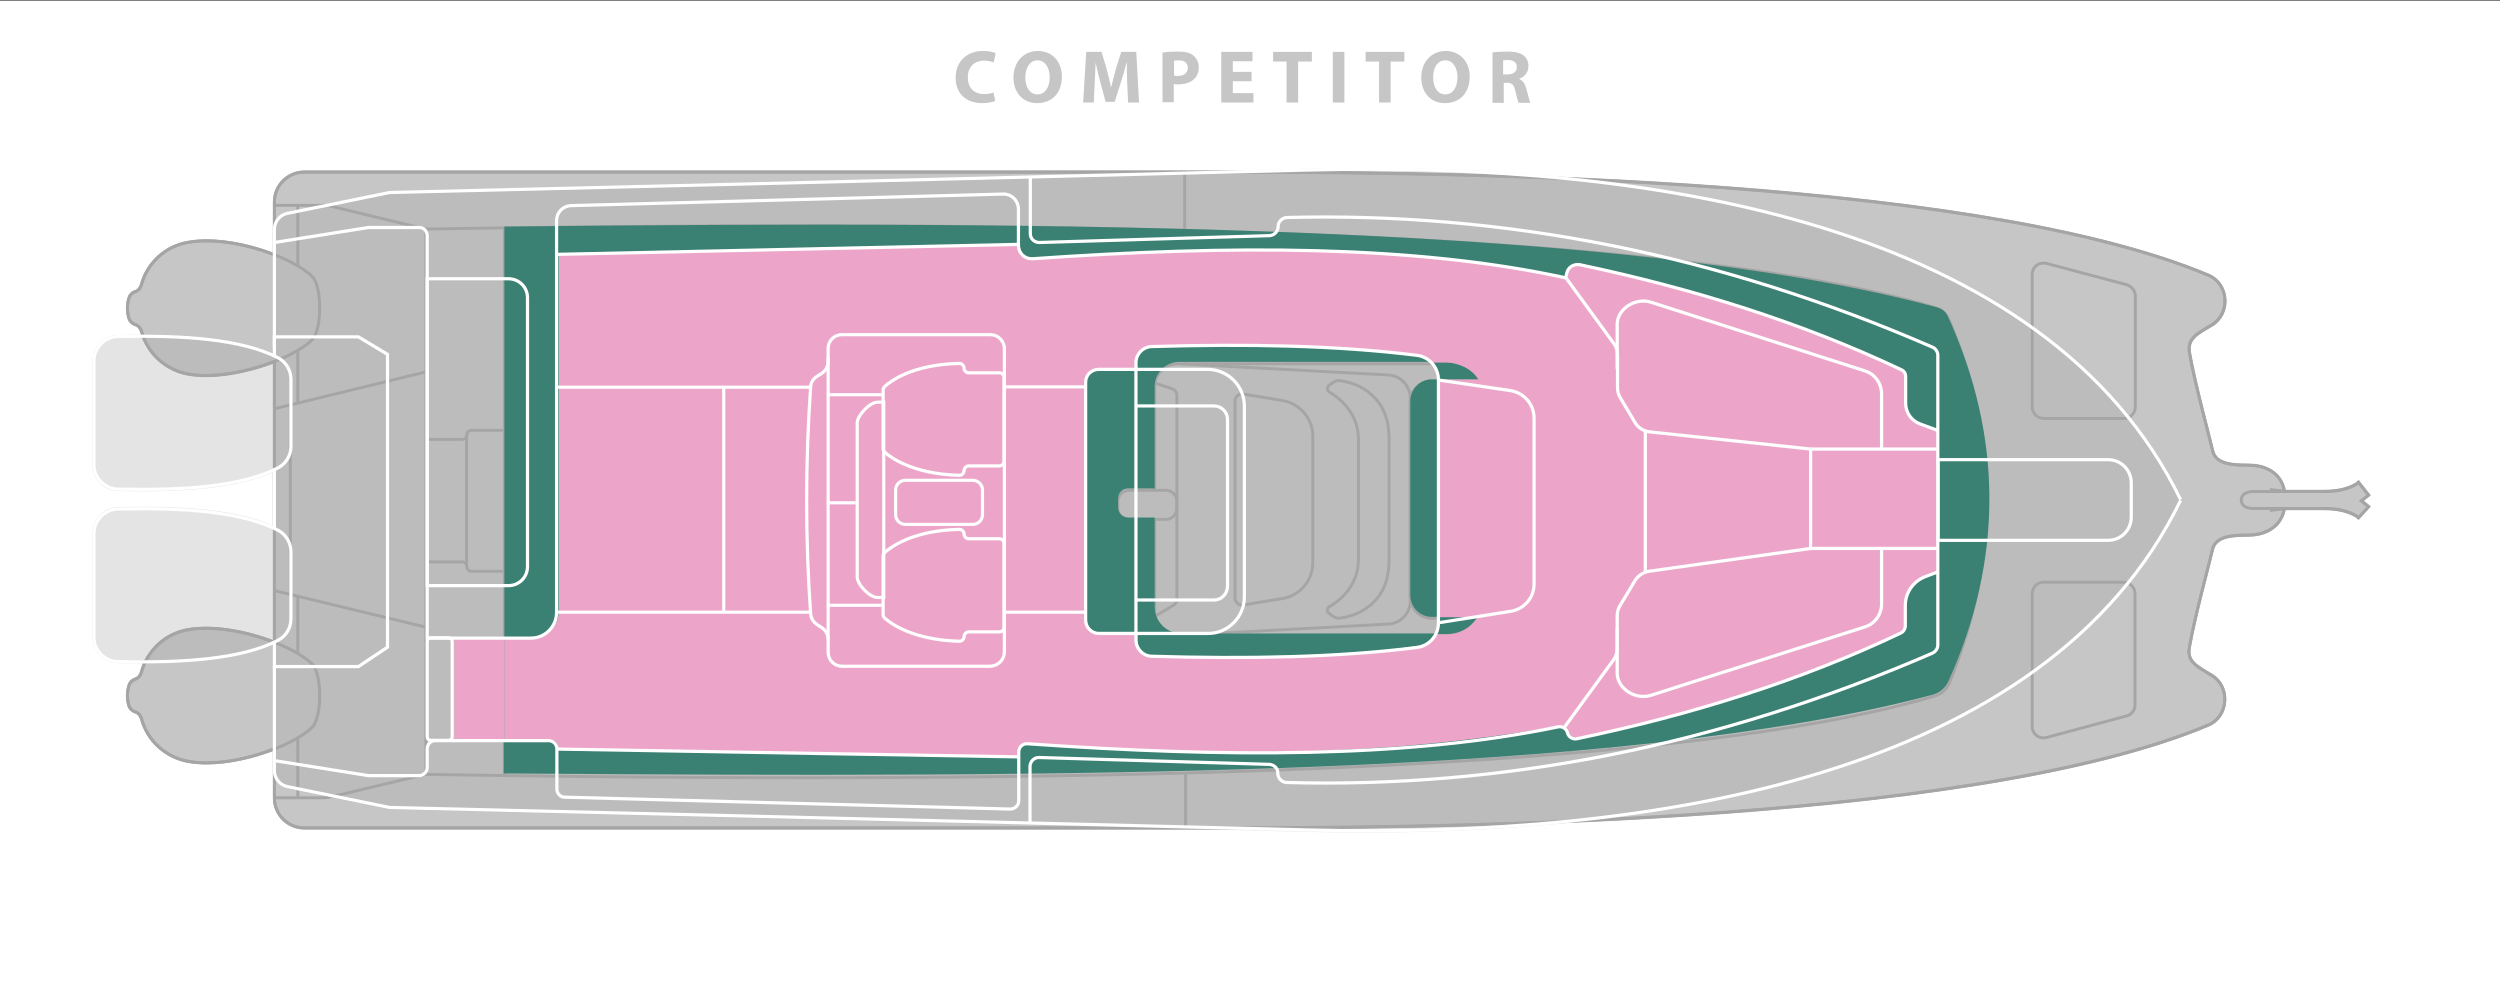 <?xml version="1.0" encoding="UTF-8"?> <!-- Generator: Adobe Illustrator 24.3.0, SVG Export Plug-In . SVG Version: 6.00 Build 0) --> <svg xmlns="http://www.w3.org/2000/svg" xmlns:xlink="http://www.w3.org/1999/xlink" version="1.1" id="Layer_1" x="0px" y="0px" viewBox="0 0 800 320" style="enable-background:new 0 0 800 320;" xml:space="preserve"><rect x="0" y="0" width="800" height="320" fill="#333333" stroke="none"/> <style type="text/css"> .st0{fill:#FFFFFF;} .st1{fill:#C6C6C6;stroke:#A5A5A5;stroke-width:0.94;stroke-miterlimit:10;} .st2{fill:none;stroke:#A5A5A5;stroke-width:0.94;stroke-miterlimit:10;} .st3{fill:none;stroke:#A5A5A5;stroke-width:0.97;stroke-miterlimit:10;} .st4{opacity:0.3;fill:#A5A5A5;stroke:#A5A5A5;stroke-width:1.05;stroke-miterlimit:10;enable-background:new ;} .st5{fill:none;} .st6{fill:#3A8174;} .st7{fill:#ECA5C9;} .st8{fill:none;stroke:#FFFFFF;stroke-width:1.03;stroke-miterlimit:10;} .st9{fill:none;stroke:#FFFFFF;stroke-width:1.01;stroke-miterlimit:10;} .st10{fill:#C6C6C6;} </style> <g id="Background"> <rect x="0" y="0.2" class="st0" width="800" height="320"></rect> </g> <g id="stroke"> <path class="st1" d="M757.9,158.5l-3.2-4.2c0,0-3,2.9-10.9,2.9h-17v-0.5l4.2,0.5c-1.2-6.7-7.1-8.4-11.5-8.4 c-4.9,0-10.5-0.2-11.5-4.6s-5.7-21.5-7.4-31.3c-0.8-4.6,2.3-6.1,7.2-9c5.9-3.6,5.5-13.1-1.2-15.9c-77.9-32.8-258.4-33-321.9-33 H97.4c-5.3,0-9.6,4.3-9.6,9.6c0,0,0,0,0,0v16.9c-8.4-3.3-19.1-5.4-27.3-4c-7.4,1.1-13.4,6.5-15.3,13.7c-0.3,1-1,1.8-2,2.1 c-0.9,0.3-1.6,1-1.9,1.9c-0.7,2.2-0.7,4.5,0,6.7c0.3,0.9,1,1.6,1.9,1.9c1,0.3,1.7,1.1,2,2.1c1.9,7.2,7.9,12.6,15.3,13.8 c8.3,1.4,18.9-0.8,27.3-4l0,0v89.8l0,0c-8.4-3.3-19.1-5.4-27.3-4.1c-7.4,1.1-13.4,6.6-15.3,13.8c-0.3,1-1,1.8-2,2.1 c-0.9,0.3-1.6,1-1.9,1.9c-0.7,2.2-0.7,4.5,0,6.7c0.3,0.9,1,1.6,1.9,1.9c1,0.3,1.7,1.1,2,2.1c1.9,7.2,7.9,12.6,15.3,13.8 c8.3,1.4,18.9-0.8,27.3-4.1l0,0v15.7c0,5.3,4.3,9.6,9.6,9.6c0,0,0,0,0,0h287.3c63.5,0,244-0.2,321.9-32.9 c6.7-2.8,7.1-12.4,1.2-15.9c-4.9-3-8-4.4-7.2-9c1.7-9.8,6.4-26.9,7.4-31.3s6.6-4.6,11.5-4.6c4.3,0,10.2-1.8,11.5-8.4l-4.2,0.5v-0.5 h17c7.8,0,10.9,2.9,10.9,2.9l3.2-3.5l-2.3-1.9L757.9,158.5z"></path> <line class="st2" x1="87.8" y1="115.7" x2="87.8" y2="205.5"></line> <path class="st2" d="M754.8,154.4c0,0-3,2.9-10.9,2.9H721c-2.4,0-3.8,1.1-3.8,2.7s1.3,2.7,3.8,2.7h22.9c7.8,0,10.9,2.9,10.9,2.9 l3.2-3.5l-2.3-1.9l2.3-1.8L754.8,154.4z"></path> <path class="st2" d="M731.1,157.3c-1.2-6.7-7.1-8.4-11.5-8.4c-4.9,0-10.5-0.2-11.5-4.6s-5.7-21.5-7.4-31.3c-0.8-4.6,2.3-6.1,7.2-9 c5.9-3.6,5.5-13.1-1.2-15.9c-78-32.8-258.5-33-321.9-33H97.4c-5.3,0-9.6,4.3-9.6,9.6c0,0,0,0,0,0v16.8"></path> <path class="st2" d="M87.8,239.7v15.7c0,5.3,4.3,9.6,9.6,9.6c0,0,0,0,0,0h287.3c63.5,0,244-0.2,321.9-32.9 c6.7-2.8,7.1-12.4,1.2-15.9c-4.9-3-8-4.4-7.2-9c1.7-9.8,6.4-26.9,7.4-31.3s6.6-4.6,11.5-4.6c4.3,0,10.2-1.8,11.5-8.4"></path> <path class="st2" d="M87.8,65.7h14.9c1.2,0,2.4,0.1,3.6,0.4l29.9,7.2c229.8-3.8,405.4,2,483,25.1c2.1,0.6,3.7,2.2,4.6,4.2 c16,38.4,15.8,77.1,0,115.9c-0.8,2-2.5,3.6-4.6,4.2c-77.6,23.1-253.2,28.9-483,25.1l-29.9,7.1c-1.2,0.3-2.4,0.4-3.6,0.4H87.8"></path> <path class="st2" d="M521.1,221.1H514c-3,0-5.6,1.9-6.6,4.8l-5,15"></path> <path class="st2" d="M514.8,81l7.8,24.5c2.4,7.5,8.7,13.1,16.4,14.7c18.1,1.1,36,4.5,53.2,10.2c1.9,0.7,3.9,1,5.8,1h-0.5 c-1.3,0-2.4,1.1-2.4,2.4c0,0.1,0,0.2,0,0.3c1.1,8.9,1.7,17.8,1.6,26.8c0.1,8.9-0.5,17.9-1.6,26.8c-0.2,1.3,0.7,2.5,2,2.7 c0.1,0,0.2,0,0.3,0h0.5c-2,0-4,0.3-5.8,1c-17.2,5.7-35.1,9.1-53.2,10.2c-7.7,1.6-14,7.2-16.4,14.7l-7.6,23.6"></path> <path class="st2" d="M521.1,100.5H514c-3,0-5.6-1.9-6.6-4.8l-5.2-15.9"></path> <line class="st2" x1="161.4" y1="72.9" x2="161.4" y2="248"></line> <line class="st2" x1="136.3" y1="247.7" x2="136.3" y2="73.3"></line> <line class="st2" x1="136.3" y1="200.7" x2="87.8" y2="189"></line> <line class="st2" x1="136.3" y1="119" x2="87.8" y2="130.8"></line> <line class="st2" x1="95.3" y1="85.1" x2="95.3" y2="65.7"></line> <line class="st2" x1="95.3" y1="128.9" x2="95.3" y2="112.1"></line> <line class="st2" x1="95.3" y1="209.1" x2="95.3" y2="191.1"></line> <line class="st2" x1="95.3" y1="255.3" x2="95.3" y2="236.1"></line> <line class="st2" x1="92.9" y1="129.5" x2="92.9" y2="190.2"></line> <path class="st2" d="M136.3,140.6h11.6c0.8,0,1.5-0.6,1.5-1.4c0,0,0,0,0,0l0,0c0-0.8,0.6-1.5,1.4-1.5c0,0,0,0,0,0h10.6"></path> <path class="st2" d="M136.3,179.8h11.6c0.8,0,1.5,0.7,1.5,1.5l0,0l0,0c0,0.8,0.6,1.5,1.4,1.5c0,0,0,0,0,0h10.6"></path> <line class="st2" x1="149.3" y1="139.1" x2="149.3" y2="181.2"></line> <path class="st2" d="M680.5,229.1l-25.6,6.9c-2,0.5-4-0.6-4.5-2.6c-0.1-0.3-0.1-0.6-0.1-1V190c0-2,1.6-3.7,3.6-3.7c0,0,0,0,0,0 h25.6c2,0,3.7,1.6,3.7,3.7v35.6C683.2,227.2,682.1,228.7,680.5,229.1z"></path> <path class="st2" d="M680.5,91.1l-25.6-6.8c-2-0.5-4,0.6-4.5,2.6c-0.1,0.3-0.1,0.6-0.1,0.9v42.4c0,2,1.6,3.7,3.7,3.7h25.6 c2,0,3.7-1.6,3.7-3.7V94.7C683.3,93,682.1,91.6,680.5,91.1z"></path> <path class="st3" d="M43.3,103.9L43.3,103.9c1,0.3,1.7,1.1,2,2.1c1.9,7.2,7.9,12.6,15.3,13.8C74,122,94,114.8,100,108.6 c0.1-0.1,0.3-0.3,0.4-0.5c0.5-0.8,1.9-3.6,1.9-9.5s-1.3-8.6-1.9-9.5c-0.1-0.2-0.2-0.3-0.4-0.5c-6-6.2-26-13.4-39.5-11.1 c-7.4,1.1-13.4,6.6-15.3,13.8c-0.3,1-1,1.8-2,2.1l0,0c-0.9,0.3-1.6,1-1.9,1.9c-0.7,2.2-0.7,4.5,0,6.7 C41.6,102.9,42.4,103.6,43.3,103.9z"></path> <path class="st3" d="M43.3,227.8L43.3,227.8c1,0.3,1.7,1.1,2,2.1c1.9,7.2,7.9,12.6,15.3,13.8C74,246,94,238.8,100,232.6 c0.2-0.1,0.3-0.3,0.4-0.5c0.5-0.8,1.9-3.6,1.9-9.5s-1.4-8.7-1.9-9.5c-0.1-0.2-0.2-0.3-0.4-0.5c-6.1-6.2-26-13.4-39.5-11.1 c-7.4,1.1-13.4,6.6-15.3,13.8c-0.3,1-1,1.8-2,2.1l0,0c-0.9,0.3-1.6,1-1.9,1.9c-0.7,2.2-0.7,4.5,0,6.7 C41.6,226.8,42.4,227.5,43.3,227.8z"></path> <line class="st2" x1="379.4" y1="247.2" x2="379.4" y2="265"></line> <line class="st2" x1="379.1" y1="73.7" x2="379.1" y2="55"></line> <path class="st2" d="M312.3,119.7h2.9c3,0,5.4,2.4,5.4,5.4v29.6c0,3-2.4,5.4-5.4,5.4h-2.9c-3,0-5.4-2.4-5.4-5.4v-29.6 C306.8,122.2,309.3,119.7,312.3,119.7z"></path> <path class="st2" d="M312.3,160.3h2.9c3,0,5.4,2.4,5.4,5.4v29.6c0,3-2.4,5.4-5.4,5.4h-2.9c-3,0-5.4-2.4-5.4-5.4v-29.6 C306.8,162.7,309.3,160.3,312.3,160.3z"></path> <path class="st2" d="M293.6,119.7h2.9c3,0,5.4,2.4,5.4,5.4v29.6c0,3-2.4,5.4-5.4,5.4h-2.9c-3,0-5.4-2.4-5.4-5.4v-29.6 C288.1,122.2,290.6,119.7,293.6,119.7z"></path> <path class="st2" d="M293.6,160.3h2.9c3,0,5.4,2.4,5.4,5.4v29.6c0,3-2.4,5.4-5.4,5.4h-2.9c-3,0-5.4-2.4-5.4-5.4v-29.6 C288.1,162.7,290.6,160.3,293.6,160.3z"></path> <path class="st2" d="M302.7,119.7h3.5c0.4,0,0.7,0.3,0.7,0.7v79.7c0,0.4-0.3,0.7-0.7,0.7h-3.5c-0.4,0-0.7-0.3-0.7-0.7v-79.7 C302,120.1,302.3,119.7,302.7,119.7z"></path> <path class="st2" d="M313.7,119.7h26.6c2.2,0,3.9,1.8,3.9,3.9v0v32.4c-0.1,2.2-1.7,4-3.9,4.2h-26.6"></path> <path class="st2" d="M313.7,160.3h26.6c2.2,0,3.9,1.8,3.9,3.9l0,0v32.4c-0.1,2.2-1.7,4-3.9,4.2h-26.6"></path> <path class="st2" d="M295,160.3h-26.6c-1.9,0-3.5,1.5-3.6,3.4c0,0.2,0,0.3,0,0.5l3.1,32.4c0.3,2.2,2.1,3.9,4.3,4.2H295"></path> <path class="st2" d="M295,160.3h-26.6c-1.9,0-3.5-1.5-3.6-3.4c0-0.2,0-0.3,0-0.5l3.1-32.4c0.3-2.2,2.1-3.9,4.3-4.2H295"></path> <path class="st2" d="M378.4,116.4h84.3c4.2,0,8.1,2,10.6,5.5"></path> <path class="st2" d="M451.3,190.9c0,3.8,3.1,6.9,6.9,6.9l0,0H493c3.8,0,6.9-3.1,6.9-6.9v-62.1c0-3.8-3.1-6.9-6.9-6.9c0,0,0,0,0,0 h-34.8c-3.8,0-6.9,3.1-6.9,6.9v0V190.9z"></path> <path class="st2" d="M451.3,190.9c0,3.8,3.1,6.9,6.9,6.9l0,0l0,0c3.8,0,6.9-3.1,6.9-6.9v-62.1c0-3.8-3.1-6.9-6.9-6.9c0,0,0,0,0,0 l0,0c-3.8,0-6.9,3.1-6.9,6.9v0V190.9z"></path> <path class="st2" d="M369.5,166.2v29.7c0,4.1,3.3,7.4,7.4,7.4c0.1,0,0.3,0,0.4,0l67-3.6c3.9-0.2,7-3.5,7-7.4v-64.9 c0-3.9-3.1-7.2-7-7.4l-67-3.6c-4.1-0.2-7.6,2.9-7.8,7c0,0.1,0,0.3,0,0.4v33.1"></path> <path class="st2" d="M397.9,193.6l12.6-2.1c5.5-0.9,9.6-5.8,9.6-11.4v-40.5c0-5.6-4-10.4-9.6-11.4l-12.6-2.1 c-1.3-0.2-2.5,0.6-2.7,1.9c0,0.1,0,0.3,0,0.4v62.9c0,1.3,1.1,2.4,2.4,2.4C397.7,193.7,397.8,193.7,397.9,193.6z"></path> <path class="st2" d="M434.7,179c0,8.6-6.2,13.4-9.4,15.2c-0.6,0.4-0.7,1.1-0.4,1.7c0.1,0.1,0.2,0.2,0.3,0.3l1.5,1.1 c0.6,0.4,1.3,0.6,2.1,0.5c2.8-0.4,5.5-1.3,7.9-2.8c3.9-2.6,7.8-6.8,7.8-15.9v-38.6c0-9.1-3.9-13.2-7.8-15.9 c-2.4-1.5-5.1-2.4-7.9-2.8c-0.7-0.1-1.5,0.1-2.1,0.5l-1.5,1.1c-0.5,0.4-0.6,1.2-0.2,1.7c0.1,0.1,0.2,0.2,0.3,0.3 c3.1,1.8,9.4,6.5,9.4,15.2V179z"></path> <path class="st2" d="M378.4,203.3h84.3c4.2,0,8.1-2,10.6-5.5"></path> <path class="st2" d="M369.6,122.6l5.5,1.8c0.9,0.3,1.5,1.2,1.5,2.2v65.1c0,0.8-0.4,1.6-1.1,2l-5.9,3.5"></path> <path class="st2" d="M361.2,156.9h11.9c1.9,0,3.5,1.6,3.5,3.5v2.3c0,1.9-1.6,3.5-3.5,3.5h-11.9c-1.9,0-3.5-1.6-3.5-3.5v-2.3 C357.8,158.5,359.3,156.9,361.2,156.9z"></path> <path class="st4" d="M697.8,160C654.7,71.2,527.9,51.8,418.9,54.5c-105.9,2.6-283.8,6.9-293.8,7.2c-0.3,0-0.6,0-0.9,0.1l-32.3,6.6 c-2.4,0.5-4.1,2.6-4.1,5.1v40.4c-11.7-5.6-29.7-6.7-50.1-6.2c-4.2,0.1-7.6,3.6-7.6,7.8v33.3c0,4.2,3.3,7.7,7.6,7.8 c20.4,0.5,38.4-0.7,50.1-6.2V169c-11.7-5.6-29.7-6.7-50.1-6.2c-4.2,0.1-7.6,3.6-7.6,7.8v33.3c0,4.2,3.3,7.7,7.6,7.8 c20.4,0.5,38.4-0.7,50.1-6.2v41.2c0,2.4,1.7,4.6,4.1,5.1l32.3,6.6c0.3,0.1,0.6,0.1,0.9,0.1c10,0.2,188,4.5,293.8,7.2 C527.9,268.2,654.7,248.9,697.8,160L697.8,160z"></path> <path class="st5" d="M369.5,123.9v32.6h-8.5c-1.8,0-3.2,1.4-3.2,3.2c0,0,0,0,0,0v2.9c0,1.8,1.4,3.2,3.2,3.2l0,0h8.5v28.6 c0,4.7,3.8,8.5,8.5,8.5h81.6c0.6-1.1,0.9-2.3,0.9-3.6v-1.9h-2.2c-3.8,0-6.9-3.1-6.9-6.9c0,0,0,0,0,0v-62.1c0-3.8,3.1-6.9,6.9-6.9 c0,0,0,0,0,0h2.2c-0.1-2-0.8-3.9-2.2-5.5h-80.9C373,116,369.5,119.5,369.5,123.9z"></path> <path class="st6" d="M451.3,128.4v62.1c0,3.8,3.1,6.9,6.9,6.9l0,0h2.2v-76h-2.2C454.4,121.4,451.3,124.5,451.3,128.4 C451.3,128.3,451.3,128.3,451.3,128.4z"></path> <path class="st6" d="M351.9,202.4h12v1.9c0,3.2,2.5,5.8,5.7,5.8c33.2,0.2,64.8-0.1,84.8-3.6c2.2-0.4,4.1-1.8,5.2-3.8h-81.6 c-4.7,0-8.5-3.8-8.5-8.5v-28.6h-8.5c-1.8,0-3.2-1.4-3.2-3.2c0,0,0,0,0,0v-2.9c0-1.8,1.4-3.2,3.2-3.2l0,0h8.5v-32.6 c0-4.4,3.5-7.9,7.9-7.9h0h80.9c-1-1.2-2.3-2-3.8-2.3c-20.6-3.4-51.7-3.2-85-3c-3.1,0-5.7,2.1-5.7,5.3v1.9h-12 c-2.3,0-4.1,1.9-4.1,4.2c0,0,0,0,0,0v76.2C347.7,200.6,349.6,202.4,351.9,202.4C351.8,202.4,351.8,202.4,351.9,202.4z"></path> <path class="st6" d="M623.3,101.2c-0.6-1.4-1.8-2.4-3.3-2.8c-98.7-26.7-276.6-27.8-458.6-25.9v131.4h9.3c4.5,0,8.1-3.7,8.1-8.2 c0,0,0,0,0,0V81.2L326.3,78v0.3c0,2.6,2.1,4.8,4.7,4.8c0.1,0,0.3,0,0.4,0c59.6-5.5,116.5-4.5,169.6,5.7l0.3-1.2 c0.4-2.1,2.4-3.6,4.5-3.2c0.1,0,0.3,0.1,0.4,0.1c39.3,9.3,74.1,19.7,102.2,33.7c0.8,0.4,1.2,1.2,1.2,2v9c0,2.6,1.5,4.9,3.9,5.9 l6.5,2.6v45.2l-4.9,2.1c-3.3,1.4-5.5,4.7-5.6,8.3l-0.1,6.7c0,1-0.5,1.9-1.4,2.3c-31.9,15.6-66.5,26.7-103.4,33.6 c-0.9,0.2-1.9-0.3-2.4-1.1l-0.7-1.1c-0.5-1.1-1.8-1.8-3-1.5c-56,10-110,9.9-169.4,5.4c-1.5-0.1-2.8,1-2.9,2.6c0,0.1,0,0.1,0,0.2 v1.4l-147.6-2.5c0-1.5-1.2-2.7-2.6-2.7c0,0,0,0,0,0h-14.8v10.9c181.1,1.3,357.4,1.4,457.3-25.2c2.2-0.6,4.1-2.2,5-4.3 C641.1,178.9,640.9,139.6,623.3,101.2z"></path> <path class="st6" d="M473,121.4c-1.7-3.3-6.5-5.5-10.3-5.5h-4.4c1.3,1.5,2.1,3.4,2.2,5.5H473z"></path> <rect x="145.4" y="203.9" class="st7" width="16" height="32.8"></rect> <path class="st6" d="M459.5,202.9h3.8c3.9-0.1,7.5-2.1,9.5-5.5h-12.4v1.9C460.4,200.5,460.1,201.8,459.5,202.9z"></path> <path class="st7" d="M178.8,239.4l147.6,2.5v-1.4c0-1.5,1.2-2.8,2.7-2.8c0.1,0,0.1,0,0.2,0c59.4,4.5,113.4,4.6,169.4-5.4 c1.2-0.3,2.5,0.3,3,1.5l0.7,1.1c0.5,0.8,1.4,1.2,2.4,1.1c36.9-6.9,71.6-18,103.4-33.7c0.9-0.4,1.4-1.4,1.4-2.3l0.1-6.7 c0-3.6,2.2-6.9,5.6-8.3l4.9-2.1v-45.2l-6.5-2.6c-2.4-1-3.9-3.3-3.9-5.9v-9c0-0.8-0.5-1.6-1.2-2c-28.1-14-62.8-24.4-102.2-33.7 c-2.1-0.6-4.2,0.6-4.8,2.7c0,0.1-0.1,0.3-0.1,0.4l-0.3,1.2C448,78.6,391.1,77.6,331.5,83.1c-2.6,0.2-4.9-1.7-5.1-4.3 c0-0.1,0-0.3,0-0.4V78l-147.5,3.2v114.5c0,4.5-3.6,8.2-8.1,8.2c0,0,0,0,0,0h-9.3v32.8h14.8C177.6,236.7,178.8,237.9,178.8,239.4 C178.8,239.4,178.8,239.4,178.8,239.4z M347.8,195.4v-73.3c0-2.3,1.8-4.2,4.1-4.2c0,0,0,0,0,0h12V116c0-3.2,2.5-5.3,5.7-5.3 c33.3-0.2,64.4-0.4,85,3c1.5,0.3,2.8,1.1,3.8,2.3h4.4c3.8,0,8.6,2.1,10.3,5.5h-12.6v76h12.4c-2,3.3-5.6,5.4-9.5,5.5h-3.8 c-1.1,2-3,3.4-5.2,3.8c-20,3.5-51.7,3.7-84.8,3.6c-3.2,0-5.7-2.6-5.7-5.8v-1.9h-12c-2.3,0-4.1-1.9-4.1-4.2c0,0,0,0,0,0L347.8,195.4 z"></path> <path class="st8" d="M87.8,113.8V73.4c0-2.4,1.7-4.6,4.1-5.1l32.3-6.6c0.3-0.1,0.6-0.1,0.9-0.1c10-0.2,188-4.5,293.8-7.2 c109-2.7,235.7,16.7,278.9,105.5"></path> <path class="st8" d="M87.8,77.6l30.1-4.8c0.1,0,0.3,0,0.4,0h15.9c1.4,0,2.5,1.2,2.5,2.6c0,0,0,0,0,0v128.8h33.2 c4.6,0,8.3-3.8,8.2-8.4V70.6c0-2.6,2-4.7,4.6-4.8l138.3-3.7c2.6-0.1,4.8,2,4.9,4.7c0,0,0,0.1,0,0.1v11.7c0,2.3,1.9,4.2,4.2,4.2 c0.1,0,0.2,0,0.3,0c63-4.4,121.9-4.5,170.6,6.1l0.4-1.6c0.4-1.8,2.2-2.9,4.1-2.6c36.6,7.7,71.2,18.6,103.1,33.7 c0.8,0.4,1.2,1.2,1.2,2v8.6c0,2.9,1.8,5.6,4.5,6.6l5.9,2.2"></path> <path class="st8" d="M87.8,243.4l30.1,4.8c0.1,0,0.3,0,0.4,0h15.8c1.4,0,2.6-1.2,2.6-2.6c0,0,0,0,0,0v-6c0-1.4,1.1-2.6,2.6-2.6 c0,0,0,0,0,0h36.3c1.4,0,2.6,1.2,2.6,2.6v12.9c0,1.4,1.1,2.6,2.5,2.6l142.6,3.8c1.4,0,2.6-1.1,2.7-2.5c0,0,0,0,0-0.1v-15.7 c0-1.4,1.1-2.6,2.6-2.6c0.1,0,0.1,0,0.2,0c62.6,4.4,121.2,4.7,169.8-5.4c1.3-0.3,2.7,0.6,3,1.9l0,0c0.3,1.3,1.7,2.2,3,1.9 c36.8-7.7,71.6-18.6,103.6-33.8c0.9-0.4,1.5-1.4,1.5-2.4v-6.5c0-4,2.5-7.6,6.2-9.1l4.2-1.6"></path> <path class="st8" d="M329.6,263.3v-18c0-1.6,1.3-2.9,2.8-2.9c0,0,0,0,0.1,0l73.7,2.2c1.5,0.1,2.8,1.3,2.7,2.9l0,0 c0,1.5,1.2,2.8,2.8,2.9c69.2,1.9,138.2-11.7,206.7-41.4c1-0.5,1.7-1.5,1.7-2.6v-92.7c0-1.1-0.7-2.2-1.7-2.6 C549.9,81.3,481,67.8,411.8,69.6c-1.5,0.1-2.8,1.3-2.8,2.9l0,0c0,1.5-1.2,2.8-2.7,2.9l-73.7,2.2c-1.6,0-2.9-1.2-2.9-2.8 c0,0,0,0,0-0.1v-18"></path> <path class="st8" d="M137.8,204.1h5.8c0.6,0,1.1,0.5,1.1,1.1v30.6c0,0.6-0.5,1.1-1.1,1.1h-5.8c-0.6,0-1.1-0.5-1.1-1.1v-30.6 C136.7,204.6,137.2,204.1,137.8,204.1z"></path> <line class="st8" x1="178.2" y1="81.4" x2="325.9" y2="78.2"></line> <line class="st8" x1="178.2" y1="239.7" x2="325.9" y2="242.2"></line> <path class="st8" d="M500.4,233l15.9-21.8c0.8-1.1,1.2-2.4,1.2-3.7V197c0-1.1,0.3-2.3,0.9-3.2l4.8-8c1-1.6,2.6-2.7,4.5-3l51.7-7.3 v-31.8l-51.5-5.5c-1.9-0.2-3.7-1.3-4.7-3l-4.7-7.9c-0.6-1-0.9-2.1-0.9-3.2v-10.5c0-1.3-0.4-2.7-1.2-3.7l-15.3-21"></path> <line class="st8" x1="526.5" y1="182.9" x2="526.5" y2="138.2"></line> <line class="st8" x1="579.3" y1="143.7" x2="620.2" y2="143.7"></line> <line class="st8" x1="579.3" y1="175.5" x2="620.2" y2="175.5"></line> <path class="st8" d="M602.1,143.7V126c0-3.3-2.1-6.3-5.3-7.3l-68.5-22c-4.7-1.5-10.5,1.8-10.8,6.8V118"></path> <path class="st8" d="M602.1,175.5v17.8c0,3.3-2.1,6.3-5.3,7.3l-68.5,21.9c-4.7,1.5-10.5-1.8-10.8-6.8v-14.5"></path> <path class="st8" d="M620.2,147.1h54.4c4.1,0,7.4,3.3,7.4,7.4l0,0v11c0,4.1-3.3,7.4-7.4,7.4l0,0h-54.4l0,0V147.1L620.2,147.1z"></path> <path class="st8" d="M136.7,89.2h26c3.4,0,6.1,2.7,6.1,6.1l0,0v86c0,3.4-2.7,6.1-6.1,6.1c0,0,0,0,0,0h-26l0,0V89.2L136.7,89.2z"></path> <line class="st8" x1="87.8" y1="168.9" x2="87.8" y2="149.9"></line> <polyline class="st8" points="87.8,111.7 87.8,107.8 114.7,107.8 124,113.4 124,207.1 114.7,213.3 87.8,213.3 87.8,205.4 "></polyline> <path class="st8" d="M37.7,156.5c21.1,0.5,39.7-0.8,51.3-6.8c2.6-1.4,4.1-4,4.1-6.9v-21.4c0-2.9-1.6-5.6-4.1-6.9 c-11.6-6-30.2-7.3-51.3-6.8c-4.2,0.1-7.6,3.6-7.6,7.8v33.3C30.1,152.9,33.5,156.4,37.7,156.5z"></path> <path class="st8" d="M37.7,211.7c21.1,0.5,39.7-0.8,51.3-6.8c2.6-1.4,4.1-4,4.1-6.9v-21.4c0-2.9-1.6-5.6-4.1-6.9 c-11.6-6-30.2-7.3-51.3-6.8c-4.2,0.1-7.6,3.6-7.6,7.8v33.3C30.1,208.1,33.5,211.6,37.7,211.7z"></path> <path class="st8" d="M87.8,213.3v33.3c0,2.4,1.7,4.6,4.1,5.1l32.3,6.6c0.3,0.1,0.6,0.1,0.9,0.1c10,0.2,188,4.5,293.8,7.2 c109,2.7,235.7-16.7,278.9-105.5"></path> <path class="st8" d="M398.2,133.1V130c0-6.5-5.2-11.7-11.6-11.8c0,0,0,0,0,0h-23.1v-2.1c0-2.8,2.2-5.1,5-5.2 c30.4-0.9,59.2-0.4,84.9,2.8c4,0.5,6.9,3.9,6.9,7.9v77.7c0,4-2.9,7.4-6.9,7.9c-25.6,3.2-54.4,3.7-84.9,2.8c-2.8-0.1-5-2.4-5-5.2 v-2.1h23.1c6.4,0,11.6-5.3,11.6-11.7V133.1z"></path> <path class="st8" d="M363.5,118.2h-11.9c-2.4,0-4.3,1.9-4.2,4.3v75.9c0,2.4,1.9,4.3,4.2,4.3h11.9L363.5,118.2z"></path> <path class="st8" d="M363.5,129.9h25c2.4,0,4.3,2,4.3,4.3c0,0,0,0,0,0v53.4c0,2.4-1.9,4.4-4.3,4.4c0,0,0,0,0,0h-25"></path> <path class="st8" d="M460.2,121.6l23.2,3.4c4.3,0.7,7.5,4.4,7.5,8.8v53.1c0,4.3-3.1,8-7.4,8.7l-23.3,3.7"></path> <path class="st8" d="M261.5,120.4l1.4-0.9c1.3-0.8,2.1-2.3,2.1-3.8v-4.2c0-2.4,1.9-4.4,4.4-4.4c0,0,0,0,0,0h47.5 c2.5,0,4.5,2,4.5,4.5c0,0,0,0,0,0v97c0,2.5-2,4.5-4.5,4.6c0,0,0,0,0,0h-47.5c-2.4,0-4.4-2-4.4-4.5c0,0,0,0,0,0v-4.1 c0-1.5-0.8-3-2.1-3.8l-1.4-0.9c-1.2-0.8-2-2.1-2.1-3.5c-1.7-24.1-1.7-48.4,0-72.5C259.4,122.5,260.2,121.2,261.5,120.4z"></path> <path class="st8" d="M319.8,149.1h-9.8c-0.8,0-1.5,0.7-1.5,1.5c0,0,0,0,0,0l0,0c0,0.8-0.7,1.5-1.5,1.5c0,0,0,0,0,0 c-15-0.4-22.1-5.8-23.9-7.4c-0.3-0.3-0.5-0.7-0.5-1.1v-18.8c0-0.4,0.2-0.8,0.5-1.1c1.8-1.7,8.9-7.1,23.9-7.4c0.8,0,1.5,0.7,1.5,1.5 c0,0,0,0,0,0l0,0c0,0.8,0.7,1.5,1.5,1.5c0,0,0,0,0,0h9.8c0.8,0,1.5,0.7,1.5,1.5c0,0,0,0,0,0v26.8 C321.3,148.4,320.7,149,319.8,149.1z"></path> <path class="st8" d="M319.8,202.2h-9.8c-0.8,0-1.5,0.7-1.5,1.5c0,0,0,0,0,0l0,0c0,0.8-0.7,1.5-1.5,1.5c0,0,0,0,0,0 c-15-0.4-22.1-5.8-23.9-7.4c-0.3-0.3-0.5-0.7-0.5-1.1v-18.8c0-0.4,0.2-0.8,0.5-1.1c1.8-1.6,8.9-7.1,23.9-7.4c0.8,0,1.5,0.7,1.5,1.5 c0,0,0,0,0,0l0,0c0,0.8,0.7,1.5,1.5,1.5h9.8c0.8,0,1.5,0.7,1.5,1.5c0,0,0,0,0,0v26.8C321.3,201.5,320.7,202.2,319.8,202.2 C319.8,202.2,319.8,202.2,319.8,202.2z"></path> <path class="st9" d="M289.7,153.7h21.6c1.7,0,3.1,1.4,3.1,3.1v7.9c0,1.7-1.4,3.1-3.1,3.1h-21.6c-1.7,0-3.1-1.4-3.1-3.1v-7.9 C286.6,155.1,288,153.7,289.7,153.7z"></path> <path class="st9" d="M280.8,191.2h2v-62.5h-2c-2.5,0-6.5,4.3-6.5,6.6v49.2C274.2,187,278.3,191.2,280.8,191.2z"></path> <line class="st9" x1="265" y1="204.6" x2="265" y2="114.4"></line> <line class="st9" x1="265" y1="126.3" x2="282.7" y2="126.3"></line> <line class="st9" x1="265" y1="193.7" x2="282.7" y2="193.7"></line> <line class="st9" x1="265" y1="160.9" x2="273.8" y2="160.9"></line> <line class="st9" x1="321.3" y1="123.8" x2="347.4" y2="123.8"></line> <line class="st9" x1="321.3" y1="195.9" x2="347.4" y2="195.9"></line> <line class="st9" x1="259.3" y1="123.9" x2="178.2" y2="123.9"></line> <line class="st9" x1="259.3" y1="195.9" x2="178.2" y2="195.9"></line> <line class="st9" x1="231.6" y1="195.9" x2="231.6" y2="123.9"></line> </g> <g> <path class="st10" d="M318.5,32.3c-0.7,0.3-2.2,0.7-4.2,0.7c-5.6,0-8.5-3.5-8.5-8.1c0-5.5,3.9-8.6,8.8-8.6c1.9,0,3.3,0.4,4,0.7 L318,20c-0.7-0.3-1.8-0.6-3.1-0.6c-2.9,0-5.2,1.8-5.2,5.4c0,3.2,1.9,5.3,5.2,5.3c1.1,0,2.3-0.2,3-0.5L318.5,32.3z"></path> <path class="st10" d="M339.8,24.5c0,5.3-3.2,8.5-7.9,8.5c-4.8,0-7.6-3.6-7.6-8.2c0-4.8,3.1-8.5,7.9-8.5 C337.1,16.4,339.8,20.1,339.8,24.5z M328.1,24.8c0,3.2,1.5,5.4,3.9,5.4c2.5,0,3.9-2.4,3.9-5.5c0-2.9-1.4-5.4-3.9-5.4 C329.6,19.3,328.1,21.6,328.1,24.8z"></path> <path class="st10" d="M360.7,26.6c-0.1-1.9-0.1-4.3-0.1-6.6h-0.1c-0.5,2.1-1.2,4.4-1.8,6.3l-2,6.3h-2.9l-1.7-6.3 c-0.5-1.9-1.1-4.2-1.5-6.3h0c-0.1,2.2-0.2,4.7-0.3,6.7l-0.3,6.1h-3.4l1-16.2h4.9l1.6,5.4c0.5,1.9,1,3.9,1.4,5.8h0.1 c0.5-1.9,1-4,1.5-5.8l1.7-5.4h4.8l0.9,16.2H361L360.7,26.6z"></path> <path class="st10" d="M372.1,16.8c1.1-0.2,2.7-0.3,4.9-0.3c2.3,0,3.9,0.4,4.9,1.3c1,0.8,1.7,2.2,1.7,3.7c0,1.6-0.5,2.9-1.5,3.8 c-1.2,1.2-3.1,1.7-5.3,1.7c-0.5,0-0.9,0-1.2-0.1v5.8h-3.6V16.8z M375.8,24.2c0.3,0.1,0.7,0.1,1.2,0.1c1.9,0,3.1-1,3.1-2.6 c0-1.5-1-2.4-2.9-2.4c-0.7,0-1.2,0.1-1.5,0.1V24.2z"></path> <path class="st10" d="M400.5,26h-6v3.8h6.6v3h-10.3V16.6h10v3h-6.3V23h6V26z"></path> <path class="st10" d="M411.7,19.7h-4.3v-3.1h12.4v3.1h-4.4v13.1h-3.7V19.7z"></path> <path class="st10" d="M430.2,16.6v16.2h-3.7V16.6H430.2z"></path> <path class="st10" d="M441.3,19.7H437v-3.1h12.4v3.1H445v13.1h-3.7V19.7z"></path> <path class="st10" d="M470.3,24.5c0,5.3-3.2,8.5-7.9,8.5c-4.8,0-7.6-3.6-7.6-8.2c0-4.8,3.1-8.5,7.9-8.5 C467.6,16.4,470.3,20.1,470.3,24.5z M458.6,24.8c0,3.2,1.5,5.4,3.9,5.4c2.5,0,3.9-2.4,3.9-5.5c0-2.9-1.4-5.4-3.9-5.4 C460,19.3,458.6,21.6,458.6,24.8z"></path> <path class="st10" d="M477.5,16.8c1.2-0.2,2.9-0.3,4.9-0.3c2.4,0,4.1,0.4,5.2,1.3c1,0.8,1.5,1.9,1.5,3.4c0,2.1-1.5,3.5-2.9,4v0.1 c1.1,0.5,1.8,1.5,2.2,3c0.5,1.8,1,3.9,1.3,4.6h-3.7c-0.3-0.5-0.6-1.8-1.1-3.8c-0.4-2-1.1-2.6-2.6-2.6h-1.1v6.4h-3.6V16.8z M481.1,23.8h1.4c1.8,0,2.9-0.9,2.9-2.3c0-1.5-1-2.2-2.7-2.3c-0.9,0-1.4,0.1-1.7,0.1V23.8z"></path> </g> </svg> 
